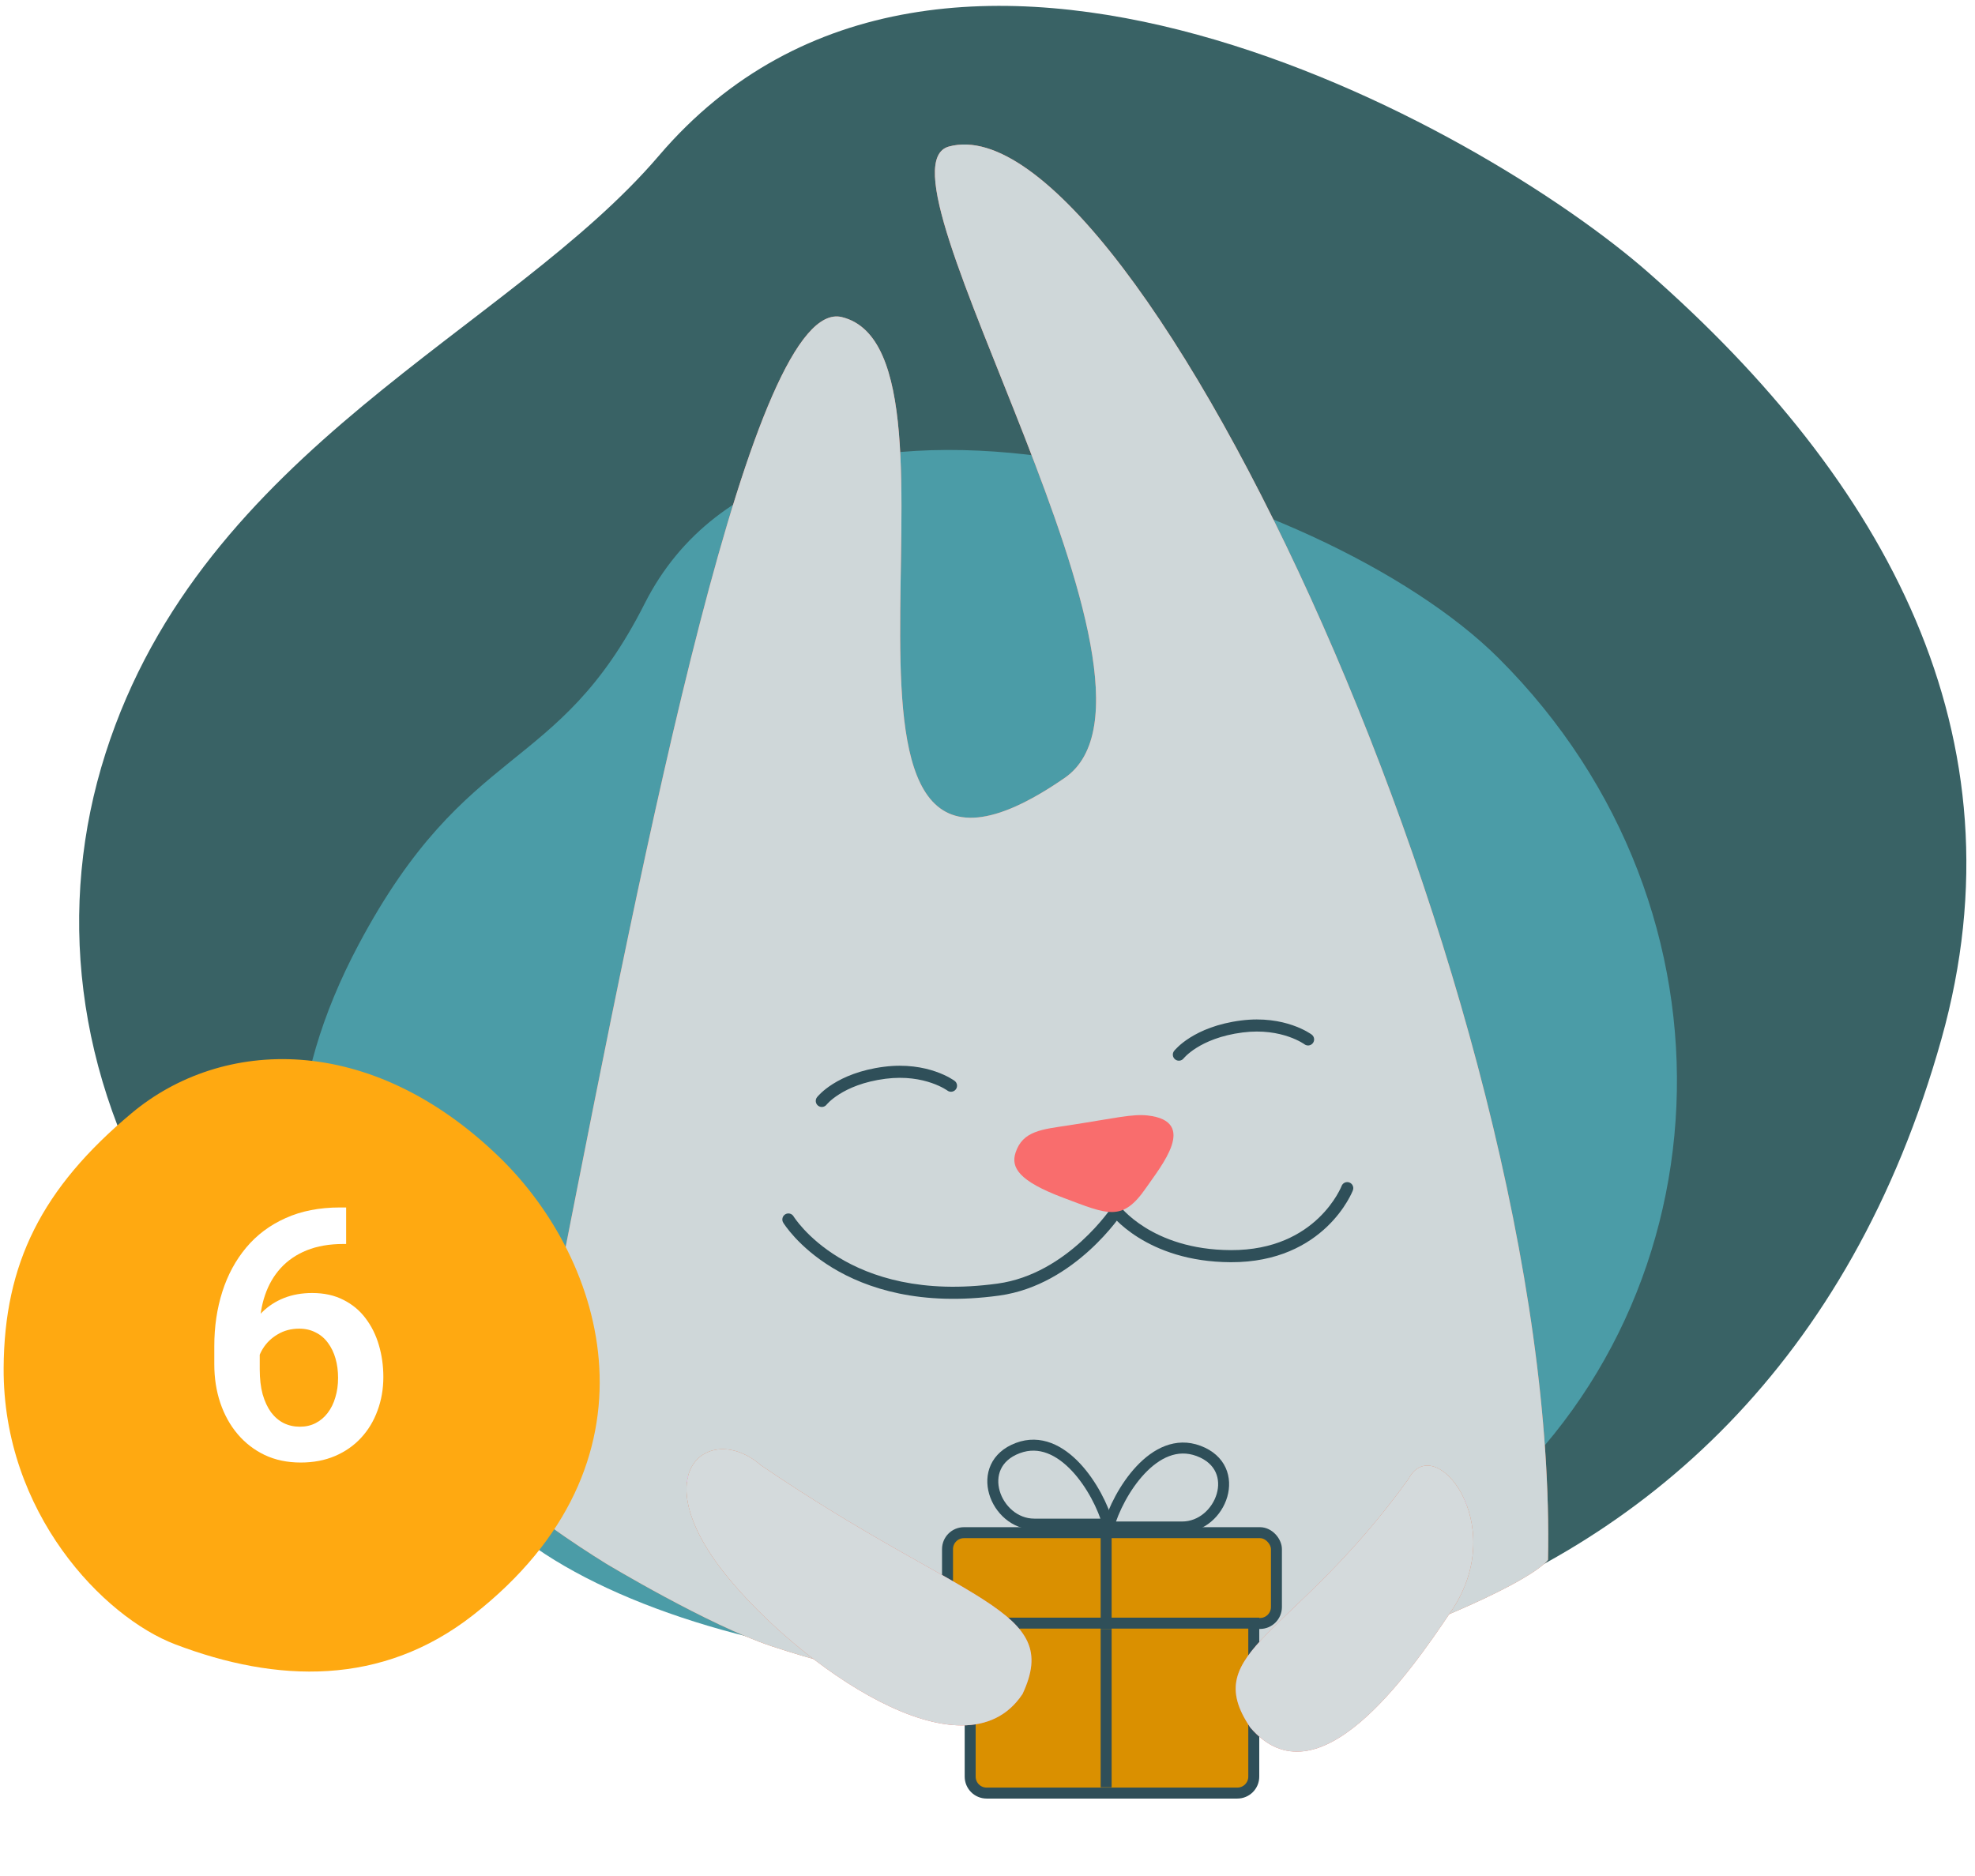 <svg width="180" height="171" viewBox="0 0 180 171" fill="none" xmlns="http://www.w3.org/2000/svg">
<g clip-path="url(#clip0_50_724)">
<path d="M63.019 146.823C16.069 130.375 0.719 96.494 9.619 68.665C18.519 40.836 46.406 30.178 60.052 14.191C85.888 -16.076 135.049 11.505 150.239 24.849C171.807 43.796 184.701 67.055 176.939 94.717C160.326 153.928 101.586 160.333 63.019 146.823Z" fill="#396265"/>
<g filter="url(#filter0_d_50_724)">
<path d="M32.681 84.103C42.611 65.429 50.785 68.793 58.753 53.021C71.793 27.21 120.563 42.009 136.594 58.007C159.734 81.099 157.585 117.566 133.736 136.585C108.379 156.808 66.019 150.949 48.907 139.141C33.485 128.499 18.952 109.925 32.681 84.103Z" fill="#4B9CA7"/>
</g>
<path d="M97.041 70.903C109.063 62.592 78.737 15.444 86.492 13.354C103.415 8.793 142.149 91.162 141.082 142.179C140.68 142.758 138.182 144.842 127.742 148.895C127.742 148.895 101.642 160.474 70.322 150.053C64.537 148.128 55.242 142.526 55.242 142.526C55.242 142.526 47.702 137.895 47.702 136.737C47.702 136.737 47.488 137.44 48.862 129.211C50.236 120.981 49.16 125.834 51.146 115.737C58.927 76.177 68.586 26.912 76.727 28.904C90.38 32.245 70.471 89.274 97.041 70.903Z" fill="url(#paint0_linear_50_724)"/>
<path d="M97.041 70.903C109.063 62.592 78.737 15.444 86.492 13.354C103.415 8.793 142.149 91.162 141.082 142.179C140.68 142.758 138.182 144.842 127.742 148.895C127.742 148.895 101.642 160.474 70.322 150.053C64.537 148.128 55.242 142.526 55.242 142.526C55.242 142.526 47.702 137.895 47.702 136.737C47.702 136.737 47.488 137.44 48.862 129.211C50.236 120.981 49.16 125.834 51.146 115.737C58.927 76.177 68.586 26.912 76.727 28.904C90.38 32.245 70.471 89.274 97.041 70.903Z" fill="#CFD7D9"/>
<path fill-rule="evenodd" clip-rule="evenodd" d="M72.324 110.872C72.166 110.612 71.827 110.53 71.567 110.687C71.307 110.845 71.224 111.184 71.381 111.444L71.853 111.159C71.381 111.444 71.382 111.445 71.382 111.445L71.382 111.446L71.384 111.448L71.388 111.455C71.391 111.461 71.396 111.469 71.402 111.478C71.415 111.497 71.432 111.524 71.454 111.558C71.499 111.625 71.566 111.721 71.654 111.84C71.83 112.079 72.096 112.412 72.457 112.804C73.18 113.586 74.291 114.601 75.853 115.551C78.987 117.456 83.902 119.079 91.077 118.092C94.569 117.611 97.376 115.714 99.293 113.969C100.254 113.094 101.001 112.249 101.508 111.622C101.762 111.308 101.956 111.047 102.088 110.864C102.154 110.773 102.205 110.7 102.239 110.65C102.256 110.625 102.27 110.605 102.279 110.592L102.289 110.575L102.293 110.571L102.294 110.569C102.294 110.569 102.294 110.568 101.849 110.278L102.294 110.569C102.46 110.314 102.389 109.972 102.134 109.806C101.879 109.64 101.537 109.712 101.371 109.966L101.369 109.969L101.362 109.98C101.355 109.99 101.344 110.007 101.329 110.028C101.3 110.072 101.254 110.137 101.194 110.221C101.072 110.389 100.89 110.633 100.651 110.929C100.171 111.523 99.462 112.325 98.55 113.155C96.721 114.82 94.113 116.562 90.927 117C84.003 117.953 79.343 116.382 76.427 114.609C74.964 113.72 73.931 112.774 73.267 112.055C72.935 111.696 72.695 111.394 72.541 111.185C72.463 111.08 72.407 110.999 72.371 110.945C72.354 110.919 72.341 110.899 72.333 110.887L72.325 110.874L72.324 110.872Z" fill="#2F4F59"/>
<path fill-rule="evenodd" clip-rule="evenodd" d="M101.241 109.754C100.994 109.933 100.939 110.278 101.117 110.524L101.564 110.201C101.117 110.524 101.117 110.524 101.118 110.525L101.118 110.525L101.119 110.527L101.122 110.531L101.132 110.544C101.14 110.555 101.152 110.57 101.166 110.588C101.195 110.625 101.237 110.677 101.291 110.741C101.4 110.87 101.562 111.049 101.778 111.262C102.211 111.688 102.865 112.249 103.76 112.809C105.555 113.931 108.309 115.039 112.18 115.052C116.449 115.066 119.234 113.451 120.95 111.809C121.803 110.992 122.387 110.175 122.758 109.558C122.944 109.25 123.078 108.99 123.166 108.806C123.21 108.713 123.243 108.64 123.265 108.587C123.276 108.561 123.285 108.54 123.291 108.525L123.298 108.507L123.3 108.501L123.301 108.499L123.301 108.499C123.302 108.498 123.302 108.498 122.79 108.303L123.302 108.498C123.41 108.214 123.268 107.895 122.984 107.787C122.699 107.678 122.381 107.82 122.272 108.104C122.272 108.104 122.272 108.105 122.272 108.105L122.268 108.114C122.265 108.122 122.259 108.136 122.251 108.156C122.234 108.195 122.208 108.254 122.171 108.332C122.096 108.488 121.98 108.715 121.814 108.99C121.482 109.54 120.957 110.277 120.187 111.013C118.657 112.478 116.14 113.963 112.185 113.95C108.534 113.938 105.979 112.896 104.345 111.875C103.526 111.362 102.935 110.853 102.552 110.476C102.361 110.288 102.221 110.133 102.132 110.028C102.087 109.975 102.055 109.935 102.035 109.909C102.025 109.896 102.018 109.887 102.014 109.882L102.01 109.877L102.01 109.877C101.832 109.631 101.487 109.576 101.241 109.754Z" fill="#2F4F59"/>
<path fill-rule="evenodd" clip-rule="evenodd" d="M107.877 96.471C107.69 96.71 107.345 96.754 107.105 96.568C106.864 96.382 106.82 96.036 107.006 95.795L107.443 96.132C107.006 95.795 107.007 95.795 107.007 95.795L107.007 95.794L107.008 95.793L107.011 95.79L107.017 95.781C107.022 95.775 107.029 95.767 107.038 95.756C107.055 95.736 107.078 95.708 107.109 95.675C107.17 95.607 107.259 95.514 107.377 95.404C107.613 95.183 107.967 94.889 108.456 94.582C109.436 93.965 110.947 93.295 113.112 93.018C115.111 92.763 116.706 93.072 117.808 93.452C118.358 93.642 118.784 93.849 119.077 94.011C119.224 94.092 119.337 94.162 119.416 94.214C119.455 94.24 119.486 94.261 119.508 94.276C119.519 94.284 119.528 94.29 119.534 94.295L119.543 94.301L119.546 94.303L119.547 94.304L119.547 94.305C119.547 94.305 119.548 94.305 119.22 94.741L119.548 94.305C119.791 94.487 119.841 94.833 119.658 95.076C119.475 95.32 119.13 95.369 118.886 95.187L119.217 94.746C118.886 95.187 118.886 95.187 118.886 95.187L118.887 95.187L118.887 95.188L118.888 95.188C118.888 95.188 118.887 95.188 118.886 95.187L118.874 95.178C118.861 95.169 118.841 95.155 118.812 95.136C118.754 95.099 118.663 95.042 118.542 94.975C118.298 94.84 117.93 94.66 117.447 94.494C116.484 94.162 115.06 93.88 113.251 94.111C111.25 94.367 109.892 94.98 109.044 95.514C108.619 95.782 108.319 96.031 108.13 96.208C108.036 96.296 107.969 96.367 107.928 96.412C107.907 96.435 107.893 96.452 107.885 96.462L107.877 96.471L107.877 96.47L107.878 96.47L107.878 96.469M107.877 96.471C107.877 96.471 107.877 96.471 107.877 96.471L107.877 96.471L107.877 96.471C107.877 96.471 107.877 96.471 107.877 96.471M107.877 96.471C107.877 96.471 107.877 96.471 107.877 96.471L107.877 96.471Z" fill="#2F4F59"/>
<path fill-rule="evenodd" clip-rule="evenodd" d="M75.334 100.69C75.147 100.929 74.802 100.972 74.562 100.787C74.321 100.601 74.277 100.255 74.463 100.014L74.9 100.351C74.463 100.014 74.464 100.014 74.464 100.014L74.464 100.013L74.465 100.012L74.468 100.009L74.474 100C74.48 99.994 74.486 99.985 74.495 99.975C74.512 99.955 74.535 99.927 74.566 99.893C74.627 99.826 74.716 99.733 74.834 99.623C75.07 99.401 75.424 99.108 75.913 98.8C76.894 98.184 78.404 97.513 80.569 97.237C82.569 96.982 84.163 97.291 85.265 97.671C85.815 97.86 86.241 98.067 86.534 98.23C86.681 98.311 86.794 98.381 86.873 98.433C86.912 98.458 86.943 98.48 86.965 98.495C86.976 98.503 86.985 98.509 86.991 98.514L87 98.52L87.002 98.522L87.004 98.523L87.004 98.523C87.004 98.523 87.005 98.524 86.677 98.96L87.005 98.524C87.248 98.706 87.297 99.051 87.115 99.295C86.932 99.538 86.587 99.588 86.343 99.406L86.674 98.965C86.343 99.406 86.343 99.406 86.343 99.406L86.344 99.406L86.344 99.406L86.345 99.407C86.345 99.407 86.344 99.406 86.343 99.406L86.331 99.397C86.318 99.388 86.298 99.374 86.269 99.355C86.211 99.317 86.12 99.261 85.999 99.194C85.755 99.058 85.387 98.879 84.904 98.713C83.941 98.38 82.517 98.099 80.708 98.33C78.707 98.586 77.349 99.199 76.501 99.733C76.076 100 75.776 100.249 75.587 100.426C75.493 100.515 75.426 100.585 75.385 100.631C75.364 100.654 75.35 100.671 75.342 100.68L75.334 100.69L75.335 100.689L75.335 100.688L75.335 100.688M75.334 100.69C75.334 100.69 75.334 100.69 75.334 100.69L75.334 100.69L75.334 100.69C75.334 100.69 75.334 100.69 75.334 100.69M75.334 100.69C75.334 100.69 75.334 100.69 75.334 100.69L75.334 100.69Z" fill="#2F4F59"/>
<path d="M97.422 102.573C101.567 101.934 103.201 101.517 104.605 101.678C109.222 102.207 105.839 106.259 104.452 108.275C102.287 111.42 100.968 110.702 96.898 109.174C92.829 107.646 92.124 106.411 92.555 105.073C93.205 103.054 95.012 102.945 97.422 102.573Z" fill="#F96D6D"/>
<g filter="url(#filter1_d_50_724)">
<rect x="86.356" y="136.705" width="29.977" height="8.276" rx="1.5" fill="#DA9000" stroke="#2F4F59"/>
<path d="M88.421 144.951H114.268V158.942C114.268 159.771 113.596 160.442 112.768 160.442H89.921C89.092 160.442 88.421 159.771 88.421 158.942V144.951Z" fill="#DA9000" stroke="#2F4F59"/>
<path d="M92.767 128.991C96.796 127.483 100.115 132.833 100.975 135.925L94.264 135.925C90.702 135.925 88.637 130.537 92.767 128.991Z" stroke="#2F4F59"/>
<path d="M109.236 129.253C105.208 127.744 101.889 133.095 101.028 136.187L107.74 136.187C111.302 136.187 113.367 130.799 109.236 129.253Z" stroke="#2F4F59"/>
<line x1="100.813" y1="136.205" x2="100.813" y2="145.481" stroke="#2F4F59"/>
<line x1="100.813" y1="145.482" x2="100.813" y2="159.912" stroke="#2F4F59"/>
</g>
<g filter="url(#filter2_d_50_724)">
<path d="M67.335 129.553C62.76 125.551 56.465 130.07 64.238 139.655C70.775 147.715 85.825 158.487 91.19 150.415C94.863 142.589 86.062 142.295 67.335 129.553Z" fill="url(#paint1_linear_50_724)"/>
<path d="M67.335 129.553C62.76 125.551 56.465 130.07 64.238 139.655C70.775 147.715 85.825 158.487 91.19 150.415C94.863 142.589 86.062 142.295 67.335 129.553Z" fill="#D4DADC"/>
</g>
<g filter="url(#filter3_d_50_724)">
<path d="M129.378 130.799C131.691 126.407 138.63 134.823 133.327 142.765C129.332 148.748 121.048 160.547 114.958 153.476C110.181 146.432 118.947 145.294 129.378 130.799Z" fill="url(#paint2_linear_50_724)"/>
<path d="M129.378 130.799C131.691 126.407 138.63 134.823 133.327 142.765C129.332 148.748 121.048 160.547 114.958 153.476C110.181 146.432 118.947 145.294 129.378 130.799Z" fill="#D4DADC"/>
</g>
<g filter="url(#filter4_i_50_724)">
<path d="M45.517 101.48C33.703 90.025 20.214 90.6 12.003 97.461C3.792 104.323 0.384 111.182 0.332 120.701C0.26 133.894 9.425 143.389 15.956 145.879C25.231 149.415 34.804 149.721 43.111 143.222C60.891 129.312 55.222 110.89 45.517 101.48Z" fill="#FFA911"/>
</g>
<path d="M30.984 110.062H31.547V113.391H31.281C30.021 113.391 28.912 113.583 27.953 113.969C27.005 114.354 26.213 114.896 25.578 115.594C24.953 116.281 24.479 117.099 24.156 118.047C23.833 118.984 23.672 120.01 23.672 121.125V124.812C23.672 125.677 23.76 126.438 23.938 127.094C24.125 127.74 24.38 128.286 24.703 128.734C25.037 129.172 25.422 129.5 25.859 129.719C26.307 129.938 26.797 130.047 27.328 130.047C27.859 130.047 28.338 129.938 28.766 129.719C29.193 129.5 29.557 129.193 29.859 128.797C30.172 128.391 30.406 127.917 30.562 127.375C30.729 126.833 30.812 126.24 30.812 125.594C30.812 124.958 30.734 124.37 30.578 123.828C30.422 123.286 30.193 122.812 29.891 122.406C29.588 121.99 29.213 121.672 28.766 121.453C28.328 121.224 27.828 121.109 27.266 121.109C26.537 121.109 25.885 121.281 25.312 121.625C24.74 121.958 24.287 122.396 23.953 122.938C23.62 123.479 23.438 124.052 23.406 124.656L22.016 123.969C22.068 123.083 22.255 122.271 22.578 121.531C22.912 120.792 23.354 120.146 23.906 119.594C24.469 119.042 25.13 118.615 25.891 118.312C26.662 118.01 27.516 117.859 28.453 117.859C29.537 117.859 30.484 118.068 31.297 118.484C32.109 118.891 32.781 119.448 33.312 120.156C33.854 120.865 34.26 121.682 34.531 122.609C34.802 123.526 34.938 124.495 34.938 125.516C34.938 126.609 34.76 127.63 34.406 128.578C34.062 129.526 33.562 130.354 32.906 131.062C32.25 131.771 31.458 132.323 30.531 132.719C29.604 133.115 28.562 133.312 27.406 133.312C26.188 133.312 25.094 133.083 24.125 132.625C23.167 132.167 22.344 131.531 21.656 130.719C20.969 129.906 20.443 128.958 20.078 127.875C19.713 126.792 19.531 125.62 19.531 124.359V122.703C19.531 120.922 19.776 119.266 20.266 117.734C20.755 116.203 21.479 114.865 22.438 113.719C23.406 112.562 24.604 111.667 26.031 111.031C27.458 110.385 29.109 110.062 30.984 110.062Z" fill="white"/>
</g>
<defs>
<filter id="filter0_d_50_724" x="24.195" y="38.014" width="131.641" height="116.892" filterUnits="userSpaceOnUse" color-interpolation-filters="sRGB">
<feFlood flood-opacity="0" result="BackgroundImageFix"/>
<feColorMatrix in="SourceAlpha" type="matrix" values="0 0 0 0 0 0 0 0 0 0 0 0 0 0 0 0 0 0 127 0" result="hardAlpha"/>
<feOffset dy="2"/>
<feGaussianBlur stdDeviation="1.5"/>
<feColorMatrix type="matrix" values="0 0 0 0 0 0 0 0 0 0 0 0 0 0 0 0 0 0 0.2 0"/>
<feBlend mode="normal" in2="BackgroundImageFix" result="effect1_dropShadow_50_724"/>
<feBlend mode="normal" in="SourceGraphic" in2="effect1_dropShadow_50_724" result="shape"/>
</filter>
<filter id="filter1_d_50_724" x="82.856" y="128.227" width="36.977" height="38.715" filterUnits="userSpaceOnUse" color-interpolation-filters="sRGB">
<feFlood flood-opacity="0" result="BackgroundImageFix"/>
<feColorMatrix in="SourceAlpha" type="matrix" values="0 0 0 0 0 0 0 0 0 0 0 0 0 0 0 0 0 0 127 0" result="hardAlpha"/>
<feOffset dy="3"/>
<feGaussianBlur stdDeviation="1.5"/>
<feColorMatrix type="matrix" values="0 0 0 0 0 0 0 0 0 0 0 0 0 0 0 0 0 0 0.2 0"/>
<feBlend mode="normal" in2="BackgroundImageFix" result="effect1_dropShadow_50_724"/>
<feBlend mode="normal" in="SourceGraphic" in2="effect1_dropShadow_50_724" result="shape"/>
</filter>
<filter id="filter2_d_50_724" x="60.568" y="128.095" width="35.442" height="31.178" filterUnits="userSpaceOnUse" color-interpolation-filters="sRGB">
<feFlood flood-opacity="0" result="BackgroundImageFix"/>
<feColorMatrix in="SourceAlpha" type="matrix" values="0 0 0 0 0 0 0 0 0 0 0 0 0 0 0 0 0 0 127 0" result="hardAlpha"/>
<feOffset dx="2" dy="4"/>
<feGaussianBlur stdDeviation="1"/>
<feColorMatrix type="matrix" values="0 0 0 0 0 0 0 0 0 0 0 0 0 0 0 0 0 0 0.15 0"/>
<feBlend mode="normal" in2="BackgroundImageFix" result="effect1_dropShadow_50_724"/>
<feBlend mode="normal" in="SourceGraphic" in2="effect1_dropShadow_50_724" result="shape"/>
</filter>
<filter id="filter3_d_50_724" x="110.62" y="129.592" width="25.658" height="32.074" filterUnits="userSpaceOnUse" color-interpolation-filters="sRGB">
<feFlood flood-opacity="0" result="BackgroundImageFix"/>
<feColorMatrix in="SourceAlpha" type="matrix" values="0 0 0 0 0 0 0 0 0 0 0 0 0 0 0 0 0 0 127 0" result="hardAlpha"/>
<feOffset dx="-1" dy="4"/>
<feGaussianBlur stdDeviation="1"/>
<feColorMatrix type="matrix" values="0 0 0 0 0 0 0 0 0 0 0 0 0 0 0 0 0 0 0.15 0"/>
<feBlend mode="normal" in2="BackgroundImageFix" result="effect1_dropShadow_50_724"/>
<feBlend mode="normal" in="SourceGraphic" in2="effect1_dropShadow_50_724" result="shape"/>
</filter>
<filter id="filter4_i_50_724" x="0.332" y="92.54" width="54.325" height="59.825" filterUnits="userSpaceOnUse" color-interpolation-filters="sRGB">
<feFlood flood-opacity="0" result="BackgroundImageFix"/>
<feBlend mode="normal" in="SourceGraphic" in2="BackgroundImageFix" result="shape"/>
<feColorMatrix in="SourceAlpha" type="matrix" values="0 0 0 0 0 0 0 0 0 0 0 0 0 0 0 0 0 0 127 0" result="hardAlpha"/>
<feOffset dy="4"/>
<feGaussianBlur stdDeviation="2"/>
<feComposite in2="hardAlpha" operator="arithmetic" k2="-1" k3="1"/>
<feColorMatrix type="matrix" values="0 0 0 0 0 0 0 0 0 0 0 0 0 0 0 0 0 0 0.12 0"/>
<feBlend mode="normal" in2="shape" result="effect1_innerShadow_50_724"/>
</filter>
<linearGradient id="paint0_linear_50_724" x1="121.635" y1="21.24" x2="88.932" y2="154.894" gradientUnits="userSpaceOnUse">
<stop offset="0.266" stop-color="#EE7564"/>
<stop offset="0.792" stop-color="#E67956"/>
<stop offset="1" stop-color="#E17B4F"/>
<stop offset="1" stop-color="#FF67D4"/>
</linearGradient>
<linearGradient id="paint1_linear_50_724" x1="92.689" y1="143.863" x2="59.388" y2="138.055" gradientUnits="userSpaceOnUse">
<stop offset="0.266" stop-color="#EE7564"/>
<stop offset="0.792" stop-color="#E67956"/>
<stop offset="1" stop-color="#E17B4F"/>
<stop offset="1" stop-color="#FF67D4"/>
</linearGradient>
<linearGradient id="paint2_linear_50_724" x1="112.479" y1="148.113" x2="136.68" y2="137.951" gradientUnits="userSpaceOnUse">
<stop offset="0.266" stop-color="#EE7564"/>
<stop offset="0.792" stop-color="#E67956"/>
<stop offset="1" stop-color="#E17B4F"/>
<stop offset="1" stop-color="#FF67D4"/>
</linearGradient>
<clipPath id="clip0_50_724">
<rect width="180" height="171" fill="white"/>
</clipPath>
</defs>
</svg>
